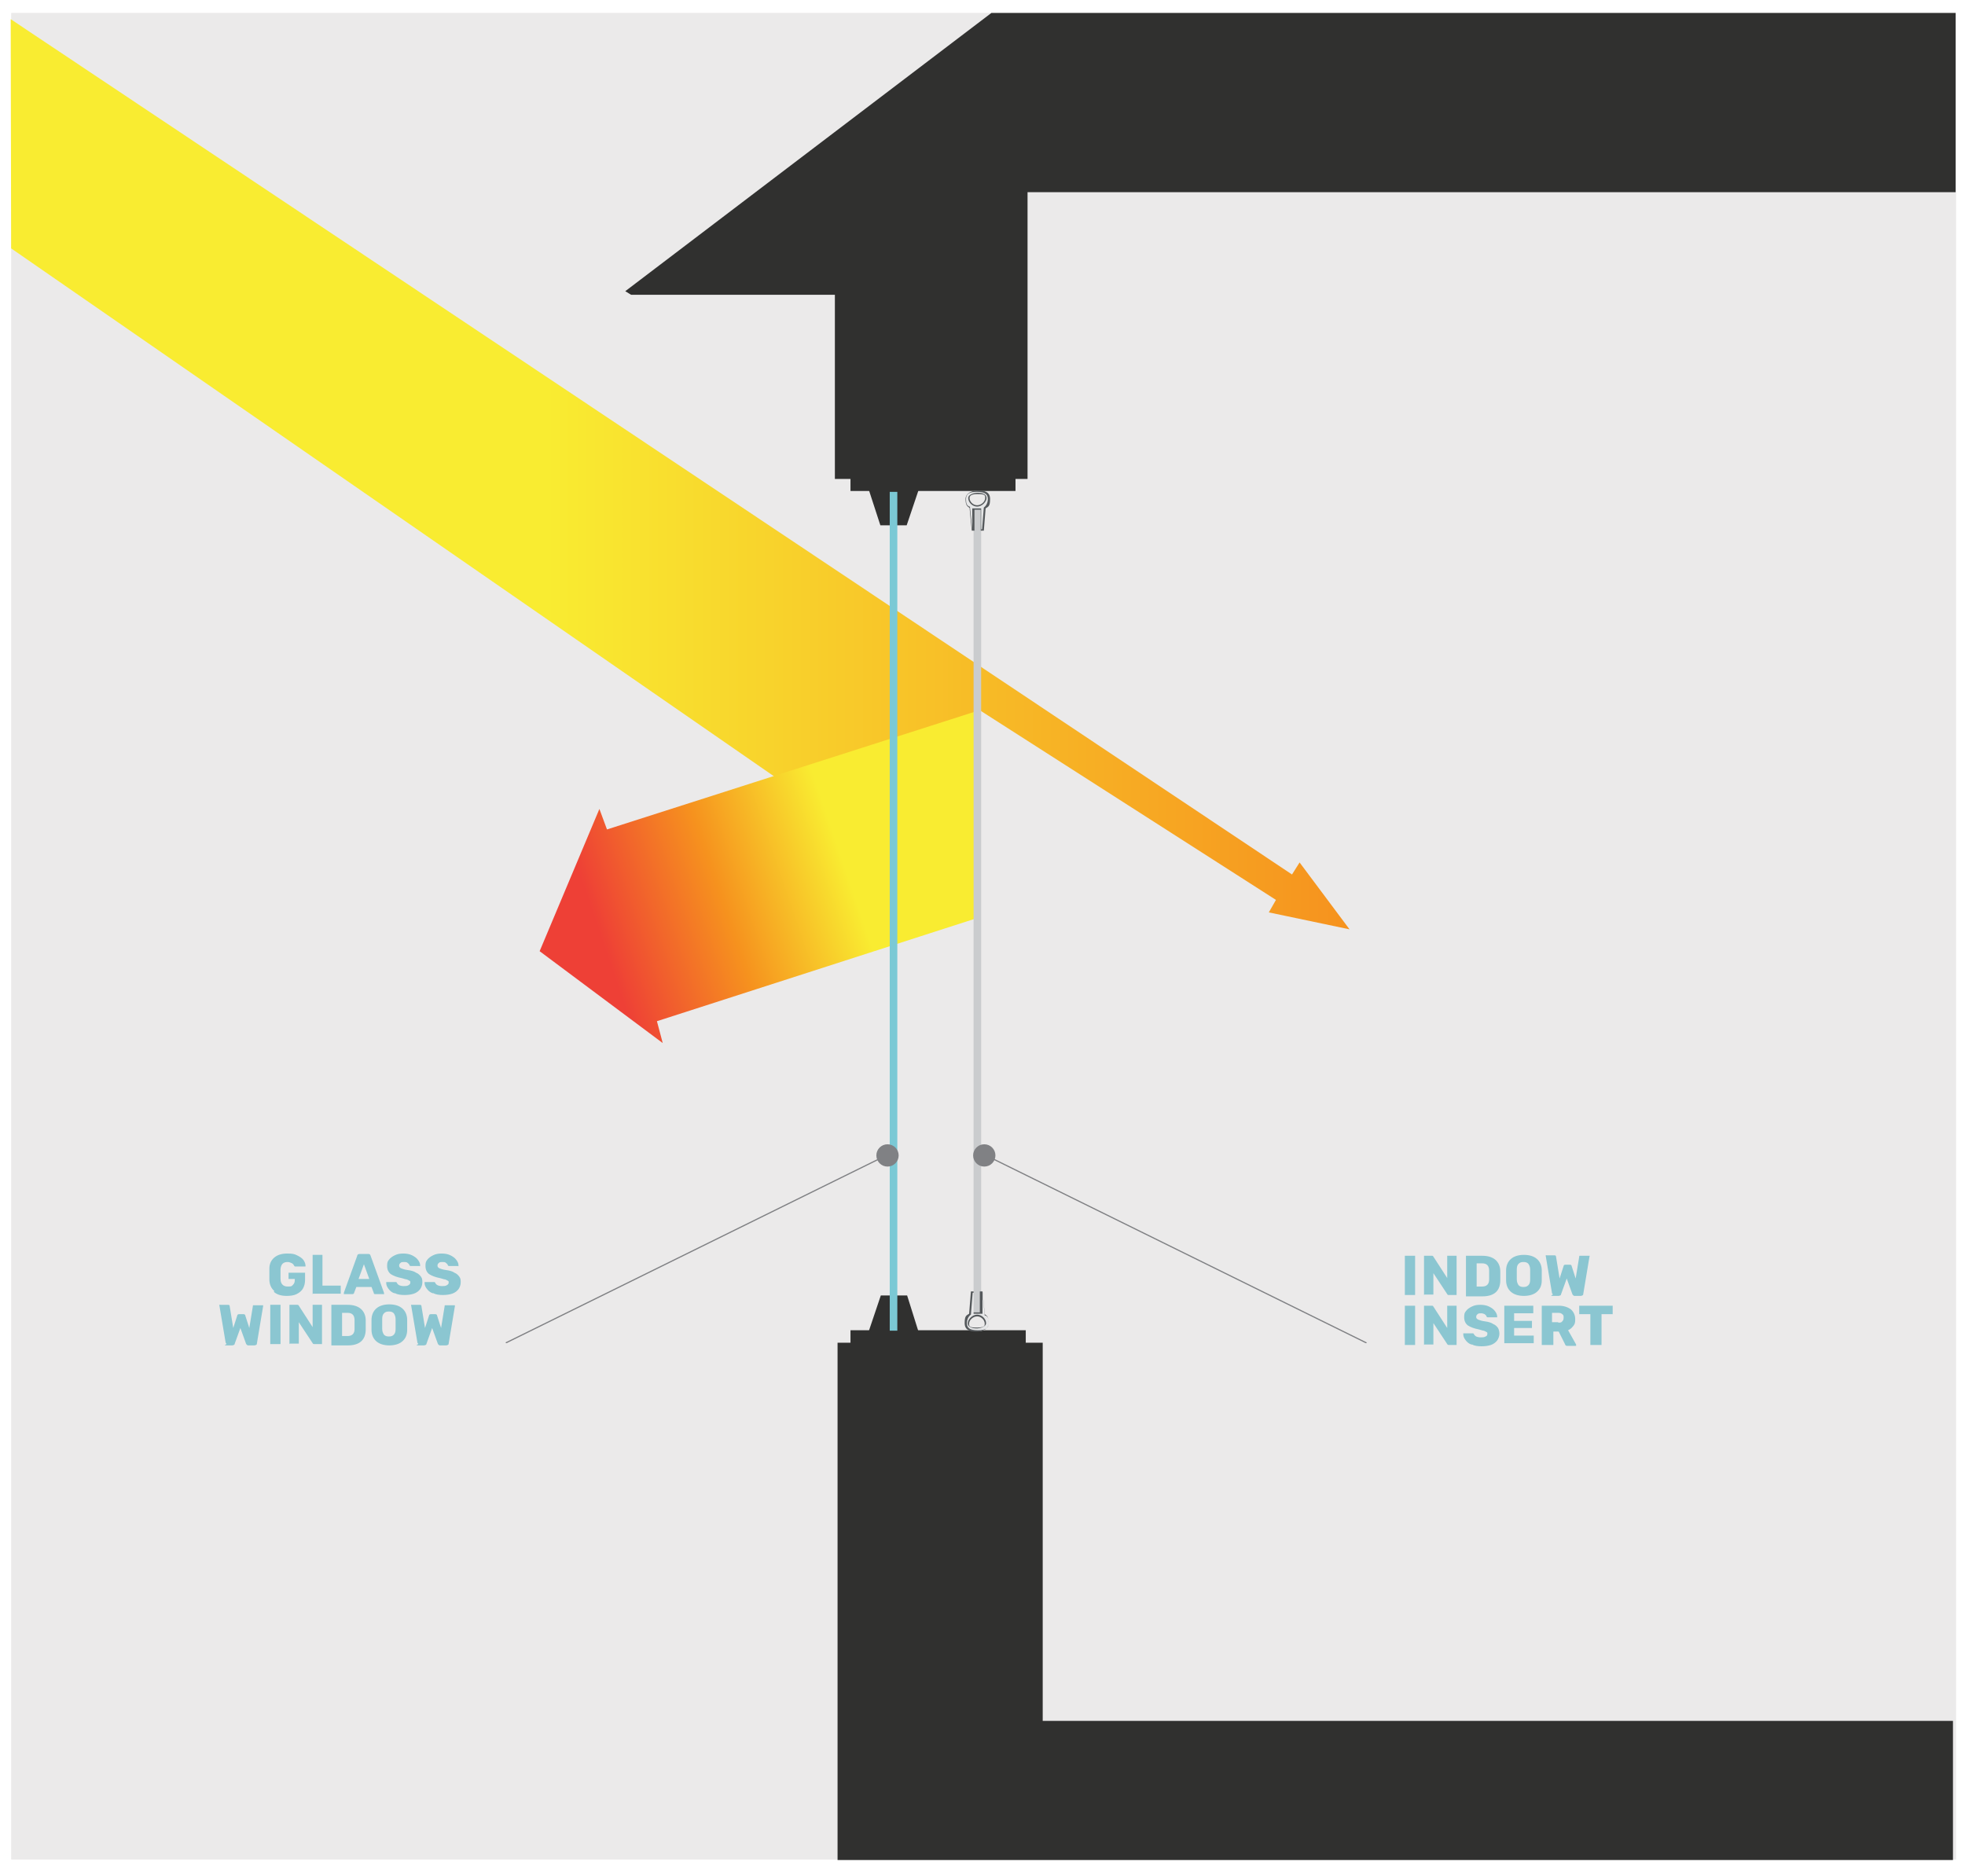 <?xml version="1.0" encoding="UTF-8"?>
<svg id="Layer_1" data-name="Layer 1" xmlns="http://www.w3.org/2000/svg" xmlns:xlink="http://www.w3.org/1999/xlink" version="1.1" viewBox="0 0 440.6 420.6">
  <defs>
    <style>
      .cls-1 {
        fill: url(#linear-gradient);
      }

      .cls-1, .cls-2, .cls-3, .cls-4, .cls-5, .cls-6, .cls-7, .cls-8, .cls-9, .cls-10 {
        stroke-width: 0px;
      }

      .cls-2 {
        fill: #808184;
      }

      .cls-3 {
        fill: #7bc9d5;
      }

      .cls-4 {
        fill: #8bc6d1;
      }

      .cls-5 {
        fill: #caccce;
      }

      .cls-6 {
        fill: #54585b;
      }

      .cls-7 {
        fill: #30302f;
      }

      .cls-11, .cls-10 {
        isolation: isolate;
      }

      .cls-8 {
        fill: #e6e7e8;
      }

      .cls-9 {
        fill: #ebeaea;
      }

      .cls-10 {
        fill: url(#linear-gradient-2);
        mix-blend-mode: multiply;
      }
    </style>
    <linearGradient id="linear-gradient" x1="2.4" y1="315.6" x2="302.6" y2="315.6" gradientTransform="translate(0 422) scale(1 -1)" gradientUnits="userSpaceOnUse">
      <stop offset=".4" stop-color="#f9ec31"/>
      <stop offset="1" stop-color="#f6921e"/>
    </linearGradient>
    <linearGradient id="linear-gradient-2" x1="404" y1="303.7" x2="134.7" y2="212" gradientTransform="translate(0 422) scale(1 -1)" gradientUnits="userSpaceOnUse">
      <stop offset=".8" stop-color="#f9ec31"/>
      <stop offset=".9" stop-color="#f6921e"/>
      <stop offset="1" stop-color="#ee4036"/>
    </linearGradient>
  </defs>
  <g class="cls-11">
    <g id="Layer_1-2" data-name="Layer 1">
      <rect class="cls-9" x="2.5" y="2.9" width="436.1" height="414.1"/>
      <polygon class="cls-1" points="302.6 208.4 291.4 193.4 289.7 196.1 2.4 4.3 2.5 55.7 218.8 205.4 218.8 158.7 286.1 201.8 284.5 204.6 302.6 208.4"/>
      <polygon class="cls-10" points="219.2 159.4 136.1 186 134.4 181.4 121 213.3 148.6 233.9 147.3 229 218.7 206 219.2 159.4"/>
      <polygon class="cls-7" points="233.8 385.9 233.8 301.1 187.8 301.1 187.8 417.1 437.9 417.1 437.9 385.9 233.8 385.9"/>
      <polygon class="cls-7" points="197.5 290.5 203.4 290.5 206.1 299.1 194.6 299.1 197.5 290.5"/>
      <polygon class="cls-7" points="194.6 109.2 206.2 109.2 203.3 117.8 197.4 117.8 194.6 109.2"/>
      <rect class="cls-7" x="190.7" y="298.3" width="39.3" height="2.9"/>
      <rect class="cls-7" x="190.7" y="107.2" width="37" height="2.9"/>
      <g class="cls-11">
        <g class="cls-11">
          <path class="cls-4" d="M61.5,289.5c-.7-.6-1.1-1.5-1.1-2.6,0-.2,0-.6,0-1.2s0-.9,0-1.2c0-1.1.4-1.9,1.1-2.5.7-.6,1.7-.9,2.9-.9s1.6.1,2.2.4c.6.3,1.1.6,1.4,1,.3.4.5.9.5,1.3,0,0,0,.1,0,.2,0,0-.1,0-.2,0h-2c0,0-.2,0-.2,0s0,0-.1-.1c-.1-.2-.3-.5-.5-.6s-.6-.3-1-.3c-1,0-1.5.5-1.6,1.6,0,.2,0,.6,0,1.1s0,.9,0,1.1c0,1.1.6,1.7,1.6,1.7s.9-.1,1.2-.4c.3-.3.4-.6.4-1.1v-.2h-1.2c0,0-.2,0-.2,0,0,0,0-.1,0-.2v-1c0,0,0-.2,0-.2,0,0,.1,0,.2,0h3.3c0,0,.2,0,.2,0,0,0,0,.1,0,.2v1.5c0,.7-.2,1.4-.5,1.9s-.8.9-1.4,1.2c-.6.3-1.4.4-2.2.4-1.3,0-2.2-.3-2.9-.9Z"/>
          <path class="cls-4" d="M70.1,290.2c0,0,0-.1,0-.2v-8.4c0,0,0-.2,0-.2s.1,0,.2,0h1.8c0,0,.2,0,.2,0,0,0,0,.1,0,.2v6.7h3.9c0,0,.2,0,.2,0,0,0,0,.1,0,.2v1.4c0,0,0,.2,0,.2s-.1,0-.2,0h-6c0,0-.2,0-.2,0Z"/>
          <path class="cls-4" d="M77.1,290.2c0,0,0-.1,0-.2s0,0,0-.1l3-8.3c0-.3.3-.4.5-.4h2c.3,0,.4.1.5.4l3,8.3s0,0,0,.1,0,.1,0,.2-.1,0-.2,0h-1.7c-.2,0-.4,0-.4-.3l-.5-1.3h-3.4l-.5,1.3c0,.2-.2.3-.4.3h-1.7c0,0-.1,0-.2,0ZM80.5,286.8h2.3l-1.2-3.3-1.2,3.3Z"/>
          <path class="cls-4" d="M88.4,290c-.6-.2-1-.6-1.3-1-.3-.4-.5-.8-.5-1.3,0,0,0-.1,0-.2,0,0,.1,0,.2,0h1.7c.1,0,.2,0,.3,0s.1,0,.2.2c.1.2.3.4.5.5.2.1.6.2,1,.2s.8,0,1.1-.2.4-.3.4-.6,0-.3-.2-.4-.3-.2-.6-.3c-.3,0-.7-.2-1.2-.3-1-.2-1.8-.5-2.4-.9-.5-.4-.8-1-.8-1.8s.1-1,.4-1.4c.3-.4.7-.7,1.3-1s1.2-.4,1.9-.4,1.4.1,2,.4c.6.3,1,.6,1.3,1s.5.8.5,1.2c0,0,0,.1,0,.2s-.1,0-.2,0h-1.8c-.2,0-.3,0-.4-.2,0-.2-.2-.3-.4-.5s-.5-.2-.8-.2-.6,0-.8.2-.3.3-.3.6.1.4.4.6c.3.1.7.3,1.5.4.8.1,1.5.3,1.9.6.5.2.8.5,1.1.9s.3.8.3,1.3-.2,1.1-.5,1.5c-.3.4-.8.8-1.4,1-.6.2-1.3.3-2.1.3s-1.6-.1-2.1-.4Z"/>
          <path class="cls-4" d="M97,290c-.6-.2-1-.6-1.3-1-.3-.4-.5-.8-.5-1.3,0,0,0-.1,0-.2,0,0,.1,0,.2,0h1.7c.1,0,.2,0,.3,0s.1,0,.2.2c.1.2.3.4.5.5.2.1.6.2,1,.2s.8,0,1.1-.2.4-.3.4-.6,0-.3-.2-.4-.3-.2-.6-.3c-.3,0-.7-.2-1.2-.3-1-.2-1.8-.5-2.4-.9-.5-.4-.8-1-.8-1.8s.1-1,.4-1.4c.3-.4.7-.7,1.3-1s1.2-.4,1.9-.4,1.4.1,2,.4c.6.3,1,.6,1.3,1s.5.8.5,1.2c0,0,0,.1,0,.2s-.1,0-.2,0h-1.8c-.2,0-.3,0-.4-.2,0-.2-.2-.3-.4-.5s-.5-.2-.8-.2-.6,0-.8.2-.3.3-.3.6.1.4.4.6c.3.1.7.3,1.5.4.8.1,1.5.3,1.9.6.5.2.8.5,1.1.9s.3.8.3,1.3-.2,1.1-.5,1.5c-.3.4-.8.8-1.4,1-.6.2-1.3.3-2.1.3s-1.6-.1-2.1-.4Z"/>
        </g>
        <g class="cls-11">
          <path class="cls-4" d="M50.8,301.4c0,0-.1-.2-.2-.3l-1.4-8.3s0,0,0,0c0,0,0-.1,0-.2s.1,0,.2,0h1.7c.3,0,.4.1.4.3l.8,4.9.9-2.8c0-.2.2-.3.4-.3h1c.2,0,.4.1.4.3l.9,2.8.8-4.9c0-.1,0-.2.1-.2s.2,0,.3,0h1.7c0,0,.1,0,.2,0,0,0,0,.1,0,.2h0c0,0-1.4,8.4-1.4,8.4,0,.1,0,.2-.2.3,0,0-.2.1-.4.1h-1.3c-.1,0-.2,0-.3-.1s-.1-.1-.2-.2l-1.3-3.6-1.3,3.6c0,0,0,.2-.2.2,0,0-.2.1-.3.1h-1.3c-.1,0-.3,0-.4-.1Z"/>
          <path class="cls-4" d="M60.6,301.4c0,0,0-.1,0-.2v-8.4c0,0,0-.2,0-.2s.1,0,.2,0h1.9c0,0,.2,0,.2,0,0,0,0,.1,0,.2v8.4c0,0,0,.2,0,.2,0,0-.1,0-.2,0h-1.9c0,0-.2,0-.2,0Z"/>
          <path class="cls-4" d="M64.9,301.4c0,0,0-.1,0-.2v-8.4c0,0,0-.2,0-.2,0,0,.1,0,.2,0h1.5c.2,0,.3,0,.4.2l3.1,4.8v-4.8c0,0,0-.2,0-.2,0,0,.1,0,.2,0h1.7c0,0,.2,0,.2,0,0,0,0,.1,0,.2v8.4c0,0,0,.2,0,.2,0,0-.1,0-.2,0h-1.5c-.2,0-.3,0-.4-.2l-3.1-4.7v4.6c0,0,0,.2,0,.2s-.1,0-.2,0h-1.6c0,0-.2,0-.2,0Z"/>
          <path class="cls-4" d="M74.3,301.4c0,0,0-.1,0-.2v-8.4c0,0,0-.2,0-.2,0,0,.1,0,.2,0h3.4c1.3,0,2.3.3,3,.9.7.6,1.1,1.5,1.1,2.6,0,.3,0,.6,0,1s0,.7,0,1c0,2.4-1.4,3.6-4,3.6h-3.5c0,0-.2,0-.2,0ZM77.9,299.6c.5,0,.9-.1,1.2-.4.3-.3.4-.7.4-1.2,0-.3,0-.6,0-1s0-.7,0-1c0-.6-.2-1-.4-1.2-.3-.3-.7-.4-1.2-.4h-1.2v5.2h1.3Z"/>
          <path class="cls-4" d="M84.4,300.8c-.7-.6-1.1-1.5-1.1-2.6,0-.2,0-.6,0-1.1s0-.9,0-1.1c0-1.1.4-2,1.1-2.6.7-.6,1.7-.9,2.9-.9s2.2.3,2.9.9,1.1,1.5,1.1,2.6c0,.5,0,.9,0,1.1s0,.6,0,1.1c0,1.2-.4,2-1.1,2.6-.7.6-1.7.9-2.9.9s-2.2-.3-2.9-.9ZM88.3,299.3c.3-.3.4-.7.4-1.3,0-.5,0-.9,0-1.1s0-.6,0-1.1c0-.6-.2-1-.4-1.3-.3-.3-.6-.4-1.1-.4s-.8.1-1.1.4c-.3.3-.4.7-.4,1.3,0,.2,0,.6,0,1.1s0,.8,0,1.1c0,.6.2,1,.4,1.3.3.3.6.4,1.1.4s.8-.1,1.1-.4Z"/>
          <path class="cls-4" d="M93.8,301.4c0,0-.1-.2-.2-.3l-1.4-8.3s0,0,0,0c0,0,0-.1,0-.2s.1,0,.2,0h1.7c.3,0,.4.1.4.3l.8,4.9.9-2.8c0-.2.2-.3.4-.3h1c.2,0,.4.1.4.3l.9,2.8.8-4.9c0-.1,0-.2.1-.2s.2,0,.3,0h1.7c0,0,.1,0,.2,0,0,0,0,.1,0,.2h0c0,0-1.4,8.4-1.4,8.4,0,.1,0,.2-.2.3,0,0-.2.1-.4.1h-1.3c-.1,0-.2,0-.3-.1s-.1-.1-.2-.2l-1.3-3.6-1.3,3.6c0,0,0,.2-.2.2,0,0-.2.1-.3.1h-1.3c-.1,0-.3,0-.4-.1Z"/>
        </g>
      </g>
      <path class="cls-2" d="M113.5,301.2c0,0-.1,0-.1,0,0,0,0-.2,0-.2l84.2-41.5c0,0,.2,0,.2,0s0,.2,0,.2l-84.2,41.5s0,0,0,0Z"/>
      <g class="cls-11">
        <g class="cls-11">
          <path class="cls-4" d="M315,290.4c0,0,0-.1,0-.2v-8.4c0,0,0-.2,0-.2,0,0,.1,0,.2,0h1.9c0,0,.2,0,.2,0s0,.1,0,.2v8.4c0,0,0,.2,0,.2,0,0-.1,0-.2,0h-1.9c0,0-.2,0-.2,0Z"/>
          <path class="cls-4" d="M319.3,290.4c0,0,0-.1,0-.2v-8.4c0,0,0-.2,0-.2,0,0,.1,0,.2,0h1.5c.2,0,.3,0,.4.2l3.1,4.8v-4.8c0,0,0-.2,0-.2,0,0,.1,0,.2,0h1.7c0,0,.2,0,.2,0,0,0,0,.1,0,.2v8.4c0,0,0,.2,0,.2,0,0-.1,0-.2,0h-1.5c-.2,0-.3,0-.4-.2l-3.1-4.7v4.6c0,0,0,.2,0,.2,0,0-.1,0-.2,0h-1.6c0,0-.2,0-.2,0Z"/>
          <path class="cls-4" d="M328.7,290.4c0,0,0-.1,0-.2v-8.4c0,0,0-.2,0-.2,0,0,.1,0,.2,0h3.4c1.3,0,2.3.3,3,.9.7.6,1.1,1.5,1.1,2.6,0,.3,0,.6,0,1s0,.7,0,1c0,2.4-1.4,3.6-4,3.6h-3.5c0,0-.2,0-.2,0ZM332.3,288.5c.5,0,.9-.1,1.2-.4.3-.3.4-.7.4-1.2,0-.3,0-.6,0-1s0-.7,0-1c0-.6-.2-1-.4-1.2-.3-.3-.7-.4-1.2-.4h-1.2v5.2h1.3Z"/>
          <path class="cls-4" d="M338.8,289.7c-.7-.6-1.1-1.5-1.1-2.6,0-.2,0-.6,0-1.1s0-.9,0-1.1c0-1.1.4-2,1.1-2.6s1.7-.9,2.9-.9,2.2.3,2.9.9c.7.6,1.1,1.5,1.1,2.6,0,.5,0,.9,0,1.1s0,.6,0,1.1c0,1.2-.4,2-1.1,2.6s-1.7.9-2.9.9-2.2-.3-2.9-.9ZM342.7,288.2c.3-.3.4-.7.4-1.3,0-.5,0-.9,0-1.1s0-.6,0-1.1c0-.6-.2-1-.4-1.3-.3-.3-.6-.4-1.1-.4s-.8.1-1.1.4c-.3.3-.4.7-.4,1.3,0,.2,0,.6,0,1.1s0,.8,0,1.1c0,.6.2,1,.4,1.3.3.3.6.4,1.1.4s.8-.1,1.1-.4Z"/>
          <path class="cls-4" d="M348.2,290.3c0,0-.1-.2-.2-.3l-1.4-8.3s0,0,0,0c0,0,0-.1,0-.2s.1,0,.2,0h1.7c.3,0,.4.1.4.3l.8,4.9.9-2.8c0-.2.2-.3.4-.3h1c.2,0,.4.1.4.3l.9,2.8.8-4.9c0-.1,0-.2.1-.2s.2,0,.3,0h1.7c0,0,.1,0,.2,0s0,.1,0,.2h0c0,0-1.4,8.4-1.4,8.4,0,.1,0,.2-.2.3,0,0-.2.1-.4.1h-1.3c-.1,0-.2,0-.3-.1,0,0-.1-.1-.2-.2l-1.3-3.6-1.3,3.6c0,0,0,.2-.2.2,0,0-.2.1-.3.1h-1.3c-.1,0-.3,0-.4-.1Z"/>
        </g>
        <g class="cls-11">
          <path class="cls-4" d="M315,301.6c0,0,0-.1,0-.2v-8.4c0,0,0-.2,0-.2,0,0,.1,0,.2,0h1.9c0,0,.2,0,.2,0s0,.1,0,.2v8.4c0,0,0,.2,0,.2,0,0-.1,0-.2,0h-1.9c0,0-.2,0-.2,0Z"/>
          <path class="cls-4" d="M319.3,301.6c0,0,0-.1,0-.2v-8.4c0,0,0-.2,0-.2,0,0,.1,0,.2,0h1.5c.2,0,.3,0,.4.2l3.1,4.8v-4.8c0,0,0-.2,0-.2,0,0,.1,0,.2,0h1.7c0,0,.2,0,.2,0,0,0,0,.1,0,.2v8.4c0,0,0,.2,0,.2,0,0-.1,0-.2,0h-1.5c-.2,0-.3,0-.4-.2l-3.1-4.7v4.6c0,0,0,.2,0,.2,0,0-.1,0-.2,0h-1.6c0,0-.2,0-.2,0Z"/>
          <path class="cls-4" d="M329.9,301.5c-.6-.2-1-.6-1.3-1s-.5-.8-.5-1.3c0,0,0-.1,0-.2,0,0,.1,0,.2,0h1.7c.1,0,.2,0,.3,0,0,0,.1,0,.2.2.1.2.3.4.5.5.2.1.6.2,1,.2s.8,0,1.1-.2c.3-.1.4-.3.4-.6s0-.3-.2-.4-.3-.2-.6-.3c-.3,0-.7-.2-1.2-.3-1-.2-1.8-.5-2.4-.9-.5-.4-.8-1-.8-1.8s.1-1,.4-1.4c.3-.4.7-.7,1.3-1s1.2-.4,1.9-.4,1.4.1,2,.4c.6.3,1,.6,1.3,1,.3.4.5.8.5,1.2,0,0,0,.1,0,.2,0,0-.1,0-.2,0h-1.8c-.2,0-.3,0-.4-.2,0-.2-.2-.3-.4-.5-.2-.1-.5-.2-.8-.2s-.6,0-.8.2-.3.3-.3.6.1.4.4.6c.3.1.7.3,1.5.4.8.1,1.5.3,1.9.6.5.2.8.5,1.1.9.2.4.3.8.3,1.3s-.2,1.1-.5,1.5c-.3.4-.8.8-1.4,1-.6.2-1.3.3-2.1.3s-1.6-.1-2.1-.4Z"/>
          <path class="cls-4" d="M337.3,301.6c0,0,0-.1,0-.2v-8.4c0,0,0-.2,0-.2,0,0,.1,0,.2,0h6.1c0,0,.2,0,.2,0s0,.1,0,.2v1.3c0,0,0,.2,0,.2,0,0-.1,0-.2,0h-4.1v1.7h3.8c0,0,.2,0,.2,0s0,.1,0,.2v1.2c0,0,0,.2,0,.2,0,0-.1,0-.2,0h-3.8v1.7h4.2c0,0,.2,0,.2,0s0,.1,0,.2v1.3c0,0,0,.2,0,.2,0,0-.1,0-.2,0h-6.2c0,0-.2,0-.2,0Z"/>
          <path class="cls-4" d="M345.7,301.6c0,0,0-.1,0-.2v-8.4c0,0,0-.2,0-.2,0,0,.1,0,.2,0h3.6c1.1,0,2,.3,2.7.8.6.5,1,1.3,1,2.2s-.1,1.1-.4,1.5c-.3.4-.7.8-1.2,1l1.8,3.2c0,0,0,0,0,.1,0,0,0,.1,0,.2,0,0-.1,0-.2,0h-1.8c-.3,0-.4-.1-.5-.4l-1.4-2.8h-1.2v2.8c0,0,0,.2,0,.2,0,0-.1,0-.2,0h-1.8c0,0-.2,0-.2,0ZM349.4,296.6c.4,0,.7,0,.9-.3.2-.2.3-.4.3-.8s0-.6-.3-.8c-.2-.2-.5-.3-.9-.3h-1.4v2.1h1.4Z"/>
          <path class="cls-4" d="M356.6,301.6c0,0,0-.1,0-.2v-6.7h-2.3c0,0-.2,0-.2,0,0,0,0-.1,0-.2v-1.5c0,0,0-.2,0-.2,0,0,.1,0,.2,0h7.1c0,0,.2,0,.2,0s0,.1,0,.2v1.5c0,0,0,.2,0,.2,0,0-.1,0-.2,0h-2.3v6.7c0,0,0,.2,0,.2,0,0-.1,0-.2,0h-1.8c0,0-.2,0-.2,0Z"/>
        </g>
      </g>
      <rect class="cls-3" x="199.5" y="110.3" width="1.7" height="188.1"/>
      <rect class="cls-5" x="218.3" y="113.8" width="1.7" height="180.6"/>
      <g>
        <path class="cls-8" d="M219.1,110.1c-1.4,0-2.5.3-2.5,1.7s.3,1.5.9,1.9l.5,5.1h.3v-4.7h1.7v4.7h.3l.4-5c.6-.4,1-1.2,1-2,0-1.4-1.1-1.7-2.5-1.7h-.1ZM219.1,113.4c-1,0-1.8-.9-1.8-1.7s.8-1,1.8-1,1.9.2,1.9,1-.9,1.7-1.9,1.7Z"/>
        <path class="cls-6" d="M220.5,119h-.6v-4.7h-1.4v4.7h-.6l-.5-5.1h0c-.6-.4-.9-.7-.9-2s1.4-1.9,2.7-1.9h.1c1.3,0,2.7.2,2.7,1.9s-.4,1.7-1,2.1l-.4,5ZM220.2,118.7h0l.4-4.9h0c.6-.4.9-1.2.9-1.9,0-1.1-.7-1.6-2.4-1.6h-.1c-1.7,0-2.4.5-2.4,1.6s.2,1.4.7,1.7h.2c0,.1,0,.2,0,.2l.5,4.9v-4.7h2v4.7ZM219.1,113.6c-1.1,0-2-1-2-1.9s1.5-1.2,2-1.2c1.4,0,2.1.4,2.1,1.2s-1,1.9-2.1,1.9ZM219.1,110.8c-1.5,0-1.7.5-1.7.9,0,.7.7,1.6,1.7,1.6s1.8-.9,1.8-1.6,0-.9-1.8-.9Z"/>
      </g>
      <g>
        <path class="cls-8" d="M219.1,298.5c1.4,0,2.5-.3,2.5-1.7s-.3-1.5-.9-1.9l-.5-5.1h-.3v4.7h-1.7v-4.7h-.3l-.4,5c-.6.4-1,1.2-1,2,0,1.4,1.1,1.7,2.5,1.7h.1ZM219.1,295c1,0,1.8.9,1.8,1.7s-.8,1-1.8,1-1.9-.2-1.9-1,.9-1.7,1.9-1.7Z"/>
        <path class="cls-6" d="M219.1,298.6h-.1c-1.3,0-2.7-.2-2.7-1.9s.4-1.7,1-2.1l.4-5h.6v4.7h1.4v-4.7h.6l.5,5.1h0c.6.4.9.7.9,2s-1.4,1.9-2.7,1.9ZM218.1,289.9l-.4,4.9h0c-.6.4-.9,1.2-.9,1.9,0,1.1.7,1.6,2.4,1.6h.1c1.7,0,2.4-.5,2.4-1.6s-.2-1.4-.7-1.7h-.2c0-.1-.5-5.1-.5-5.1v4.7h-2v-4.7ZM219.1,297.9c-1.4,0-2.1-.4-2.1-1.2s1-1.9,2.1-1.9,2,1,2,1.9-1.5,1.2-2,1.2ZM219.1,295.2c-1,0-1.8.9-1.8,1.6s0,.9,1.8.9,1.7-.5,1.7-.9c0-.7-.7-1.6-1.7-1.6Z"/>
      </g>
      <circle class="cls-2" cx="199" cy="259.1" r="2.5"/>
      <path class="cls-2" d="M306.2,301.2s0,0,0,0l-84.2-41.5c0,0-.1-.1,0-.2,0,0,.1-.1.2,0l84.2,41.5c0,0,.1.1,0,.2,0,0,0,0-.1,0Z"/>
      <circle class="cls-2" cx="220.7" cy="259.1" r="2.5"/>
      <polygon class="cls-7" points="438.5 2.9 223 2.9 222.4 2.9 222.4 2.9 222.3 2.9 222.3 2.9 140.2 65.3 141.5 66.1 187.2 66.1 187.2 107.4 230.4 107.4 230.4 43.1 438.5 43.1 438.5 2.9"/>
    </g>
  </g>
</svg>
